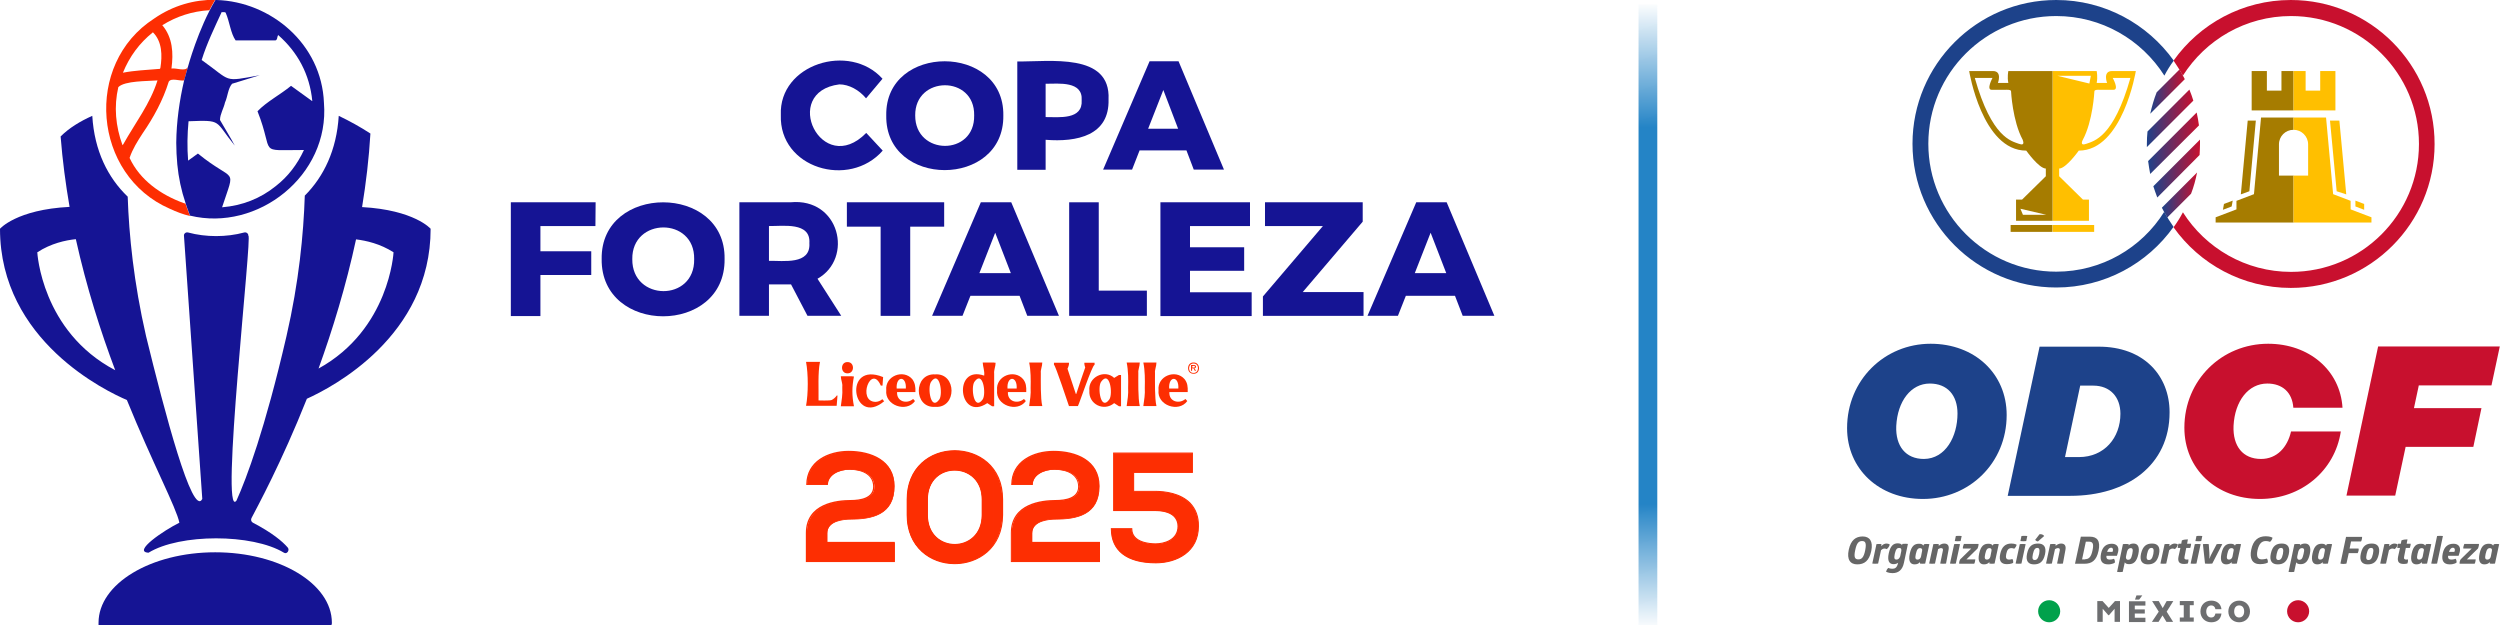 <?xml version="1.0" encoding="utf-8"?>
<!-- Generator: Adobe Illustrator 25.2.0, SVG Export Plug-In . SVG Version: 6.00 Build 0)  -->
<svg version="1.1" id="Layer_1" xmlns="http://www.w3.org/2000/svg" xmlns:xlink="http://www.w3.org/1999/xlink" x="0px" y="0px"
	 viewBox="0 0 1200 300" style="enable-background:new 0 0 1200 300;" xml:space="preserve">
<style type="text/css">
	.st0{fill:none;}
	.st1{fill:#151494;}
	.st2{fill:#FD2E02;}
	.st3{fill:#1D428A;}
	.st4{fill:#C8102E;}
	.st5{fill:#A67C00;}
	.st6{fill:#FFBF00;}
	.st7{fill:url(#SVGID_1_);}
	.st8{fill:url(#SVGID_2_);}
	.st9{fill:url(#SVGID_3_);}
	.st10{fill:url(#SVGID_4_);}
	.st11{fill:url(#SVGID_5_);}
	.st12{fill:#666666;}
	.st13{fill:#6D6E70;}
	.st14{fill:#00A14B;}
	.st15{fill:url(#SVGID_6_);}
	.st16{fill:url(#SVGID_7_);}
	.st17{fill:url(#SVGID_8_);}
	.st18{fill:url(#SVGID_9_);}
	.st19{fill:url(#SVGID_10_);}
	.st20{fill:url(#SVGID_11_);}
	.st21{fill:url(#SVGID_12_);}
	.st22{fill:url(#SVGID_13_);}
	.st23{fill:url(#SVGID_14_);}
	.st24{fill:url(#SVGID_15_);}
	.st25{fill:url(#SVGID_16_);}
	.st26{fill:url(#SVGID_17_);}
	.st27{fill:url(#SVGID_18_);}
	.st28{fill:url(#SVGID_19_);}
	.st29{fill:url(#SVGID_20_);}
	.st30{fill:url(#SVGID_21_);}
	.st31{fill:url(#SVGID_22_);}
	.st32{fill:url(#SVGID_23_);}
	.st33{fill:url(#SVGID_24_);}
	.st34{fill:url(#SVGID_25_);}
	.st35{fill:url(#SVGID_26_);}
	.st36{fill:url(#SVGID_27_);}
	.st37{fill:url(#SVGID_28_);}
	.st38{fill:url(#SVGID_29_);}
	.st39{fill:url(#SVGID_30_);}
	.st40{fill:url(#SVGID_31_);}
	.st41{fill:url(#SVGID_32_);}
	.st42{fill:url(#SVGID_33_);}
	.st43{fill:url(#SVGID_34_);}
	.st44{fill:url(#SVGID_35_);}
	.st45{clip-path:url(#SVGID_37_);}
	.st46{fill:url(#SVGID_38_);}
	.st47{clip-path:url(#SVGID_40_);}
	.st48{fill:url(#SVGID_41_);}
	.st49{clip-path:url(#SVGID_43_);}
	.st50{fill:url(#SVGID_44_);}
	.st51{clip-path:url(#SVGID_46_);}
	.st52{fill:url(#SVGID_47_);}
	.st53{fill:url(#SVGID_48_);}
	.st54{fill:url(#SVGID_49_);}
	.st55{fill:url(#SVGID_50_);}
	.st56{fill:url(#SVGID_51_);}
</style>
<pattern  x="-360" y="-390" width="96" height="96" patternUnits="userSpaceOnUse" id="New_Pattern_Swatch_1" viewBox="0 -96 96 96" style="overflow:visible;">
	<g>
		<rect y="-96" class="st0" width="96" height="96"/>
		<rect y="-96" class="st1" width="96" height="96"/>
	</g>
</pattern>
<pattern  x="-360" y="-390" width="96" height="96" patternUnits="userSpaceOnUse" id="New_Pattern_Swatch_5" viewBox="0 -96 96 96" style="overflow:visible;">
	<g>
		<rect y="-96" class="st0" width="96" height="96"/>
		<rect y="-96" class="st2" width="96" height="96"/>
	</g>
</pattern>
<g>
	<g>
		<g>
			<g>
				<g>
					<g>
						<path class="st3" d="M886.6,205.5c0-23.1,18-40.5,40.1-40.5c21.2,0,36.5,14.4,36.5,34.2c0,23.1-18,40.3-40.2,40.3
							C901.9,239.5,886.6,225.1,886.6,205.5z M939.6,198.5c0-8.8-4.9-14.4-13.3-14.4c-9,0-15.5,8.4-16.1,20.4
							c-0.4,9.6,4.5,15.8,13.3,15.8C933.9,220.2,939.6,209.5,939.6,198.5z"/>
					</g>
				</g>
				<g>
					<g>
						<path class="st3" d="M979,166.4h28.2c21.9-0.1,34.2,14,34.2,31.5c0,25.5-20.5,40.1-47.6,40.1h-30.1L979,166.4z M997.9,219.4
							c12.1,0,19.9-9.2,19.9-20.8c0-8.1-5-13.5-13-13.5h-6.3l-7.3,34.3H997.9z"/>
					</g>
				</g>
				<g>
					<g>
						<path class="st4" d="M1048.5,205.3c0-22.9,18-40.3,40.2-40.3c19.6,0,34.6,12.7,35.7,30.7h-23.6c-0.5-7.3-5.2-11.6-12.5-11.6
							c-9.1,0-15.6,8.4-16.2,20.3c-0.4,9.8,4.5,15.9,13.2,15.9c7.7,0,12.7-5.7,14.4-13.2h23.9c-2.9,19-19.1,32.4-38.8,32.4
							C1063.8,239.5,1048.5,225.1,1048.5,205.3z"/>
					</g>
				</g>
				<g>
					<g>
						<path class="st4" d="M1161,185.1l-2.3,10.8h32.4l-3.9,18.6h-32.5l-5,23.4h-23.4l15.2-71.6h58.4l-4,18.7H1161z"/>
					</g>
				</g>
			</g>
		</g>
		<g>
			<g>
				<g>
					<g>
						<polygon class="st5" points="1071.7,96.3 1067.5,97.9 1067,100.7 1071.2,99.1 						"/>
						<polygon class="st5" points="1082.8,57.9 1078.9,57.9 1075.6,93.3 1079.7,91.8 						"/>
						<polygon class="st5" points="1100.9,34.1 1095.1,34.1 1095.1,43.5 1088.1,43.5 1088.1,34.1 1080.8,34.1 1080.8,53 1100.9,53 
													"/>
						<path class="st5" d="M1100.9,62.3v-5.9h-15.6l-3.4,36.8l-8.4,3.2v4.1l-10,3.8v2.5h37.4V84.3h-7v-15
							C1093.9,65.4,1097,62.3,1100.9,62.3z"/>
					</g>
				</g>
				<g>
					<g>
						<polygon class="st6" points="1130.6,96.3 1134.8,97.9 1134.8,100.7 1130.6,99.1 						"/>
						<polygon class="st6" points="1118.4,57.9 1122.9,57.9 1126.2,93.3 1121.6,91.8 						"/>
						<polygon class="st6" points="1100.9,34.1 1106.7,34.1 1106.7,43.5 1113.7,43.5 1113.7,34.1 1121,34.1 1121,53 1100.9,53 
													"/>
						<path class="st6" d="M1100.9,62.3v-5.9h15.6l3.4,36.8l8.4,3.2v4.1l10,3.8v2.5h-37.4V84.3h7v-15
							C1107.9,65.4,1104.7,62.3,1100.9,62.3z"/>
					</g>
				</g>
			</g>
			<path class="st3" d="M987,130.4c-33.8,0-61.4-27.5-61.4-61.4S953.2,7.7,987,7.7c21.8,0,41,11.4,51.9,28.6
				c1.3-2.5,2.8-4.9,4.5-7.2C1030.8,11.5,1010.2,0,987,0c-38.1,0-69,31-69,69c0,38.1,31,69,69,69c23.2,0,43.8-11.5,56.3-29.1
				c-1.6-2.3-3.1-4.7-4.5-7.2C1028,119,1008.8,130.4,987,130.4z"/>
			<path class="st4" d="M1099.6,0c-23.2,0-43.8,11.5-56.3,29.1c1.6,2.3,3.1,4.7,4.5,7.2c10.9-17.2,30.1-28.6,51.9-28.6
				c33.8,0,61.4,27.5,61.4,61.4s-27.5,61.4-61.4,61.4c-21.8,0-41-11.4-51.9-28.6c-1.3,2.5-2.8,4.9-4.5,7.2
				c12.5,17.6,33.1,29.1,56.3,29.1c38.1,0,69-31,69-69C1168.7,31,1137.7,0,1099.6,0z"/>
			<g>
				<linearGradient id="SVGID_1_" gradientUnits="userSpaceOnUse" x1="1032.1" y1="43.986" x2="1048.662" y2="43.986">
					<stop  offset="0" style="stop-color:#1D428A"/>
					<stop  offset="1" style="stop-color:#C8102E"/>
				</linearGradient>
				<path class="st7" d="M1048.7,38c-0.3-0.6-0.6-1.2-0.9-1.7c-0.5-1-1.1-2-1.7-2.9l-10.9,10.9c-1.3,3.3-2.3,6.8-3.1,10.3L1048.7,38
					z"/>
				<linearGradient id="SVGID_2_" gradientUnits="userSpaceOnUse" x1="1037.755" y1="93.579" x2="1054.645" y2="93.579">
					<stop  offset="0" style="stop-color:#1D428A"/>
					<stop  offset="1" style="stop-color:#C8102E"/>
				</linearGradient>
				<path class="st8" d="M1054.6,82.8l-16.9,16.9c0.4,0.7,0.7,1.4,1.1,2.1c0.5,0.9,1,1.7,1.5,2.6l11.4-11.4
					C1053,89.7,1053.9,86.3,1054.6,82.8z"/>
				<linearGradient id="SVGID_3_" gradientUnits="userSpaceOnUse" x1="1030.572" y1="56.808" x2="1052.851" y2="56.808">
					<stop  offset="0" style="stop-color:#1D428A"/>
					<stop  offset="1" style="stop-color:#C8102E"/>
				</linearGradient>
				<path class="st9" d="M1050.9,43l-20.1,20.1c-0.2,2-0.3,3.9-0.3,5.9c0,0.5,0,1,0,1.6l22.3-22.3
					C1052.3,46.5,1051.6,44.8,1050.9,43z"/>
				<linearGradient id="SVGID_4_" gradientUnits="userSpaceOnUse" x1="1031.076" y1="68.815" x2="1055.467" y2="68.815">
					<stop  offset="0" style="stop-color:#1D428A"/>
					<stop  offset="1" style="stop-color:#C8102E"/>
				</linearGradient>
				<path class="st10" d="M1055.5,60.2c-0.3-2.1-0.6-4.1-1.1-6.2l-23.3,23.3c0.3,2.1,0.6,4.2,1,6.2L1055.5,60.2z"/>
				<linearGradient id="SVGID_5_" gradientUnits="userSpaceOnUse" x1="1033.619" y1="80.811" x2="1056.029" y2="80.811">
					<stop  offset="0" style="stop-color:#1D428A"/>
					<stop  offset="1" style="stop-color:#C8102E"/>
				</linearGradient>
				<path class="st11" d="M1055.8,74.4c0.1-1.8,0.2-3.5,0.2-5.3c0-0.7,0-1.4,0-2.1l-22.4,22.4c0.6,1.8,1.2,3.6,1.9,5.4L1055.8,74.4z
					"/>
			</g>
			<g>
				<path class="st6" d="M997.8,72.3c21.1,0,27.4-38.2,27.4-38.2s-6.8,0-11.4,0c-4.6,0-2.4,5.7-2.4,5.7h-5c0.6-2.8,0-5.7,0-5.7
					h-21.2V106h17.5V95.8h-2.9l-11.4-11.2v-3.7C991.7,80.9,997.8,72.3,997.8,72.3z M1007.7,43.1h6.8c2.8,0-0.4-5.7-0.4-5.7h8.5
					c-8.1,28.7-17.6,30.3-21.1,31.6c-3.5,1.3-1.8-1.8-1.8-1.8c4.9-9,5.6-23.3,5.6-23.3C1005.2,42.9,1007.7,43.1,1007.7,43.1z
					 M1003.6,36.4l-0.7,3.7l-15.3-3.7H1003.6z"/>
				<path class="st5" d="M964,34.1c0,0-0.6,2.9,0,5.7h-5c0,0,2.2-5.7-2.4-5.7c-4.6,0-11.4,0-11.4,0s6.2,38.2,27.4,38.2
					c0,0,6.1,8.6,9.4,8.6v3.7l-11.4,11.2h-2.9V106h17.5V34.1H964z M969,69c-3.5-1.3-13-2.9-21.1-31.6h8.5c0,0-3.1,5.7-0.4,5.7h6.8
					c0,0,2.5-0.2,2.5,0.7c0,0,0.7,14.3,5.6,23.3C970.8,67.2,972.5,70.3,969,69z M971,103.1l-1.2-2.9l12.4,2.9H971z"/>
				<rect x="985.2" y="108" class="st6" width="20" height="3.3"/>
				<rect x="965.1" y="108" class="st5" width="20" height="3.3"/>
			</g>
		</g>
		<g>
			<path class="st12" d="M894.1,257.5c3.3,0,5.1,2.3,4.1,7c-1,4.7-3.3,6.4-6.7,6.4c-3.4,0-5.1-2.3-4.1-7
				C888.4,259.2,890.8,257.5,894.1,257.5z M893.8,259.7c-1.5,0-2.6,0.8-3.3,4.4c-0.8,3.6,0,4.4,1.5,4.4c1.5,0,2.6-0.8,3.3-4.4
				C896,260.5,895.3,259.7,893.8,259.7z"/>
			<path class="st12" d="M905.5,260.9c0.5,0,1.1,0.1,1.6,0.5c-0.3,0.9-0.7,1.6-1.5,2.2c-0.2-0.2-0.8-0.3-1.1-0.3
				c-0.5,0-1.1,0.3-1.6,0.8l-1.4,6.4c0,0-0.6,0.1-1.4,0.1c-0.9,0-1.4-0.1-1.4-0.1l2-9.3c0,0,0.5-0.1,1.4-0.1c0.9,0,1,0.1,1,0.1
				l-0.1,1C903.8,261.2,904.8,260.9,905.5,260.9z"/>
			<path class="st12" d="M911.4,269.9c-0.7,0.6-1.5,0.9-2.5,0.9c-2,0-3.1-1.5-2.3-5.2c0.8-3.7,2.3-4.8,4.3-4.8
				c1.1,0,1.8,0.3,2.1,0.9l0.1-0.6c0,0,0.6-0.1,1.4-0.1c0.9,0,1.3,0.1,1.3,0.1l-1.9,9c-0.7,3.5-2.7,5-5.5,5c-2,0-3.1-0.7-3.1-0.7
				c0.2-0.7,0.5-1.3,1.1-1.8c0,0,0.8,0.4,1.9,0.4c1.2,0,2.3-0.4,2.8-2.9L911.4,269.9z M910.4,268.6c0.8,0,1.4-0.7,1.7-1.6l0.5-2.4
				c0.2-1-0.1-1.6-1-1.6c-0.9,0-1.6,0.5-2.1,2.8C909,268.2,909.4,268.6,910.4,268.6z"/>
			<path class="st12" d="M924.8,261.1c0.9,0,1.3,0.1,1.3,0.1l-2,9.3c0,0-0.5,0.1-1.3,0.1c-0.8,0-1.2-0.1-1.2-0.1l0-0.7
				c-0.6,0.7-1.4,1.1-2.6,1.1c-2,0-3.1-1.5-2.3-5.2c0.8-3.7,2.3-4.7,4.4-4.7c1,0,1.7,0.2,2.1,0.9l0.3-0.6
				C923.6,261.2,923.9,261.1,924.8,261.1z M921.7,263.1c-1,0-1.6,0.5-2.1,2.8c-0.5,2.2-0.1,2.7,0.9,2.7c0.8,0,1.4-0.6,1.6-1.5
				l0.5-2.6C922.8,263.7,922.5,263.1,921.7,263.1z"/>
			<path class="st12" d="M934.1,270.5c0,0-0.5,0.1-1.4,0.1c-0.9,0-1.4-0.1-1.4-0.1l1.3-6.3c0.1-0.7-0.1-1.1-0.9-1.1
				c-0.5,0-0.9,0.2-1.4,0.5l-1.5,6.9c0,0-0.5,0.1-1.4,0.1c-0.9,0-1.4-0.1-1.4-0.1l2-9.3c0,0,0.5-0.1,1.4-0.1c0.9,0,1.2,0.1,1.2,0.1
				v0.8c0.8-0.7,1.7-1.1,2.6-1.1c1.8,0,2.5,1.1,2.1,3.1L934.1,270.5z"/>
			<path class="st12" d="M938.8,270.5c0,0-0.5,0.1-1.4,0.1c-0.9,0-1.4-0.1-1.4-0.1l2-9.3c0,0,0.5-0.1,1.4-0.1c0.9,0,1.4,0.1,1.4,0.1
				L938.8,270.5z M941.1,259.7c0,0-0.5,0.1-1.4,0.1c-0.9,0-1.4-0.1-1.4-0.1l0.5-2.4c0,0,0.5-0.1,1.4-0.1c0.9,0,1.4,0.1,1.4,0.1
				L941.1,259.7z"/>
			<path class="st12" d="M948.1,268.4c0,0,0.1,0.4-0.1,1.1c-0.1,0.7-0.4,1.1-0.4,1.1h-7.2c0-0.4,0-0.8,0.1-1.1
				c0.1-0.4,0.2-0.7,0.4-1l5.3-5.2h-4c0,0-0.1-0.5,0.1-1.1c0.1-0.6,0.4-1.1,0.4-1.1h7c0,0.3,0,0.6-0.1,1c-0.1,0.4-0.2,0.8-0.4,1.2
				l-5.3,5.2H948.1z"/>
			<path class="st12" d="M958.1,261.1c0.9,0,1.3,0.1,1.3,0.1l-2,9.3c0,0-0.5,0.1-1.3,0.1c-0.8,0-1.2-0.1-1.2-0.1l0-0.7
				c-0.6,0.7-1.4,1.1-2.6,1.1c-2,0-3.1-1.5-2.3-5.2c0.8-3.7,2.3-4.7,4.4-4.7c1,0,1.7,0.2,2.1,0.9l0.3-0.6
				C956.9,261.2,957.3,261.1,958.1,261.1z M955,263.1c-1,0-1.6,0.5-2.1,2.8c-0.5,2.2-0.1,2.7,0.9,2.7c0.8,0,1.4-0.6,1.6-1.5l0.5-2.6
				C956.1,263.7,955.8,263.1,955,263.1z"/>
			<path class="st12" d="M963,265.9c-0.4,1.9,0,2.7,1.4,2.7c0.9,0,1.5-0.3,1.5-0.3c0.4,0.4,0.5,1.2,0.4,1.9c0,0-1,0.6-3,0.6
				c-2.8,0-3.9-1.6-3.2-4.9c0.7-3.3,2.4-5,5.3-5c1.9,0,2.6,0.6,2.6,0.6c-0.2,0.7-0.6,1.4-1.2,1.9c0,0-0.5-0.3-1.3-0.3
				C964.1,263.1,963.4,263.9,963,265.9z"/>
			<path class="st12" d="M970.3,270.5c0,0-0.5,0.1-1.4,0.1c-0.9,0-1.4-0.1-1.4-0.1l2-9.3c0,0,0.5-0.1,1.4-0.1c0.9,0,1.4,0.1,1.4,0.1
				L970.3,270.5z M972.6,259.7c0,0-0.5,0.1-1.4,0.1c-0.9,0-1.4-0.1-1.4-0.1l0.5-2.4c0,0,0.5-0.1,1.4-0.1c0.9,0,1.4,0.1,1.4,0.1
				L972.6,259.7z"/>
			<path class="st12" d="M978.3,260.9c2.7,0,4.1,1.6,3.3,5.2c-0.8,3.6-2.6,4.8-5.3,4.8c-2.7,0-4.1-1.6-3.3-5.2
				C973.8,262,975.6,260.9,978.3,260.9z M977.9,263c-0.9,0-1.6,0.6-2.1,2.9c-0.5,2.3-0.1,2.9,0.9,2.9c0.9,0,1.6-0.6,2.1-2.9
				C979.2,263.6,978.8,263,977.9,263z M979,256.4c0.9-0.1,1.9,0.3,2.2,0.9l-3,2.6c-0.6-0.1-1.1-0.4-1.3-0.8L979,256.4z"/>
			<path class="st12" d="M990.2,270.5c0,0-0.5,0.1-1.4,0.1c-0.9,0-1.4-0.1-1.4-0.1l1.3-6.3c0.1-0.7-0.1-1.1-0.9-1.1
				c-0.5,0-0.9,0.2-1.4,0.5l-1.5,6.9c0,0-0.5,0.1-1.4,0.1c-0.9,0-1.4-0.1-1.4-0.1l2-9.3c0,0,0.5-0.1,1.4-0.1c0.9,0,1.2,0.1,1.2,0.1
				v0.8c0.8-0.7,1.7-1.1,2.6-1.1c1.8,0,2.5,1.1,2.1,3.1L990.2,270.5z"/>
			<path class="st12" d="M1003.2,257.6c3.5,0,5.1,2.1,4.1,6.8c-1,4.7-3.3,6.2-6.8,6.2H996l2.8-13H1003.2z M1000.9,268.4
				c1.6,0,2.8-0.8,3.5-4.2c0.8-3.5-0.1-4.2-1.7-4.2h-1.5l-1.8,8.5H1000.9z"/>
			<path class="st12" d="M1011.1,266.7c-0.2,1.5,0.5,1.9,1.6,1.9c1.1,0,2-0.4,2-0.4c0.3,0.4,0.6,1.2,0.4,1.9c0,0-1.1,0.8-3.2,0.8
				c-3,0-4.1-1.8-3.4-5.2c0.7-3.4,2.6-4.7,5.2-4.7c2.1,0,3.6,1.3,3,3.9c-0.3,1.2-0.6,1.9-0.6,1.9H1011.1z M1013.3,262.9
				c-0.7,0-1.4,0.5-1.9,2h2.6c0.1-0.2,0.1-0.4,0.2-0.6C1014.3,263.6,1014.2,262.9,1013.3,262.9z"/>
			<path class="st12" d="M1024.1,260.9c1.9,0,3.1,1.4,2.3,5.1c-0.8,3.7-2.4,4.8-4.4,4.8c-1.1,0-1.8-0.3-2.1-0.9l-1,4.6
				c0,0-0.6,0.1-1.4,0.1s-1.3-0.1-1.3-0.1l2.8-13.3c0,0,0.5-0.1,1.4-0.1c0.9,0,1.4,0.1,1.4,0.1l-0.1,0.6
				C1022.2,261.2,1023.1,260.9,1024.1,260.9z M1022.7,263.1c-0.8,0-1.4,0.6-1.7,1.6l-0.5,2.3c-0.2,0.9,0.1,1.7,1,1.7
				c0.9,0,1.5-0.4,2-2.8C1024,263.6,1023.6,263.1,1022.7,263.1z"/>
			<path class="st12" d="M1033,260.9c2.7,0,4.1,1.6,3.3,5.2c-0.8,3.6-2.6,4.8-5.3,4.8c-2.7,0-4.1-1.6-3.3-5.2
				C1028.6,262,1030.4,260.9,1033,260.9z M1032.7,263c-0.9,0-1.6,0.6-2.1,2.9c-0.5,2.3-0.1,2.9,0.9,2.9c0.9,0,1.6-0.6,2.1-2.9
				C1034,263.6,1033.6,263,1032.7,263z"/>
			<path class="st12" d="M1043.8,260.9c0.5,0,1.1,0.1,1.6,0.5c-0.3,0.9-0.7,1.6-1.5,2.2c-0.2-0.2-0.8-0.3-1.1-0.3
				c-0.5,0-1.1,0.3-1.6,0.8l-1.4,6.4c0,0-0.6,0.1-1.4,0.1c-0.9,0-1.4-0.1-1.4-0.1l2-9.3c0,0,0.5-0.1,1.4-0.1c0.9,0,1,0.1,1,0.1
				l-0.1,1C1042.2,261.2,1043.2,260.9,1043.8,260.9z"/>
			<path class="st12" d="M1048.6,267.1c-0.3,1.2,0.2,1.5,1.1,1.5c0.4,0,0.7-0.1,0.7-0.1s0.1,0.4,0,1.1c-0.1,0.6-0.3,0.9-0.3,0.9
				c-0.6,0.1-1.1,0.2-1.7,0.2c-2.4,0-3.2-1.1-2.7-3.6l0.9-4.1h-1.3c0,0,0-0.4,0.1-1c0.1-0.7,0.3-1,0.3-1h1.3l0.3-1.6
				c0.8-0.4,1.9-0.5,2.9-0.5l-0.4,2.1h1.9c0,0,0.1,0.4-0.1,1c-0.1,0.6-0.3,1-0.3,1h-1.9L1048.6,267.1z"/>
			<path class="st12" d="M1054.3,270.5c0,0-0.5,0.1-1.4,0.1c-0.9,0-1.4-0.1-1.4-0.1l2-9.3c0,0,0.5-0.1,1.4-0.1
				c0.9,0,1.4,0.1,1.4,0.1L1054.3,270.5z M1056.6,259.7c0,0-0.5,0.1-1.4,0.1c-0.9,0-1.4-0.1-1.4-0.1l0.5-2.4c0,0,0.5-0.1,1.4-0.1
				c0.9,0,1.4,0.1,1.4,0.1L1056.6,259.7z"/>
			<path class="st12" d="M1060.5,265.4c0.1,1.4,0,2.7,0,2.7h0.1c0,0,0.4-1.3,1.2-2.7l2.2-4.2c0,0,0.6-0.1,1.4-0.1
				c0.8,0,1.3,0.1,1.3,0.1l-4.8,9.3c0,0-0.7,0.1-1.8,0.1c-1.1,0-1.7-0.1-1.7-0.1l-1-9.3c0,0,0.6-0.1,1.5-0.1c0.9,0,1.3,0.1,1.3,0.1
				L1060.5,265.4z"/>
			<path class="st12" d="M1074.4,261.1c0.9,0,1.3,0.1,1.3,0.1l-2,9.3c0,0-0.5,0.1-1.3,0.1c-0.8,0-1.2-0.1-1.2-0.1l0-0.7
				c-0.6,0.7-1.4,1.1-2.6,1.1c-2,0-3.1-1.5-2.3-5.2c0.8-3.7,2.3-4.7,4.4-4.7c1,0,1.7,0.2,2.1,0.9l0.3-0.6
				C1073.2,261.2,1073.5,261.1,1074.4,261.1z M1071.2,263.1c-1,0-1.6,0.5-2.1,2.8c-0.5,2.2-0.1,2.7,0.9,2.7c0.8,0,1.4-0.6,1.6-1.5
				l0.5-2.6C1072.4,263.7,1072,263.1,1071.2,263.1z"/>
			<path class="st12" d="M1087.6,257.4c2.2,0,3.2,0.7,3.2,0.7c-0.1,0.8-0.6,1.5-1.2,2c0,0-0.9-0.4-2-0.4c-1.8,0-3.2,1-4,4.4
				c-0.7,3.4,0.3,4.4,2.1,4.4c1.2,0,2.4-0.4,2.4-0.4c0.4,0.5,0.6,1.3,0.4,2c0,0-1.4,0.7-3.7,0.7c-3.7,0-5.1-2.7-4.2-7
				C1081.5,259.4,1083.9,257.4,1087.6,257.4z"/>
			<path class="st12" d="M1095.3,260.9c2.7,0,4.1,1.6,3.3,5.2c-0.8,3.6-2.6,4.8-5.3,4.8s-4.1-1.6-3.3-5.2
				C1090.8,262,1092.6,260.9,1095.3,260.9z M1094.9,263c-0.9,0-1.6,0.6-2.1,2.9c-0.5,2.3-0.1,2.9,0.9,2.9c0.9,0,1.6-0.6,2.1-2.9
				C1096.2,263.6,1095.8,263,1094.9,263z"/>
			<path class="st12" d="M1106.4,260.9c1.9,0,3.1,1.4,2.3,5.1c-0.8,3.7-2.4,4.8-4.4,4.8c-1.1,0-1.8-0.3-2.1-0.9l-1,4.6
				c0,0-0.6,0.1-1.4,0.1c-0.9,0-1.3-0.1-1.3-0.1l2.8-13.3c0,0,0.5-0.1,1.4-0.1s1.4,0.1,1.4,0.1l-0.1,0.6
				C1104.5,261.2,1105.3,260.9,1106.4,260.9z M1104.9,263.1c-0.8,0-1.4,0.6-1.7,1.6l-0.5,2.3c-0.2,0.9,0.1,1.7,1,1.7
				c0.9,0,1.5-0.4,2-2.8C1106.3,263.6,1105.9,263.1,1104.9,263.1z"/>
			<path class="st12" d="M1118.1,261.1c0.9,0,1.3,0.1,1.3,0.1l-2,9.3c0,0-0.5,0.1-1.3,0.1c-0.8,0-1.2-0.1-1.2-0.1l0-0.7
				c-0.6,0.7-1.4,1.1-2.6,1.1c-2,0-3.1-1.5-2.3-5.2c0.8-3.7,2.3-4.7,4.4-4.7c1,0,1.7,0.2,2.1,0.9l0.3-0.6
				C1116.9,261.2,1117.2,261.1,1118.1,261.1z M1115,263.1c-1,0-1.6,0.5-2.1,2.8c-0.5,2.2-0.1,2.7,0.9,2.7c0.8,0,1.4-0.6,1.6-1.5
				l0.5-2.6C1116.1,263.7,1115.8,263.1,1115,263.1z"/>
			<path class="st12" d="M1126.3,270.5c0,0-0.6,0.2-1.5,0.2c-0.9,0-1.4-0.2-1.4-0.2l2.7-12.8h7.7c0,0.3,0,0.7-0.1,1.1
				c-0.1,0.4-0.2,0.8-0.4,1.1h-4.8l-0.7,3.4h4.3c0.1,0.3,0.1,0.6,0,1.1c-0.1,0.5-0.3,0.8-0.4,1.1h-4.3L1126.3,270.5z"/>
			<path class="st12" d="M1138.5,260.9c2.7,0,4.1,1.6,3.3,5.2c-0.8,3.6-2.6,4.8-5.3,4.8c-2.7,0-4.1-1.6-3.3-5.2
				C1134,262,1135.8,260.9,1138.5,260.9z M1138.1,263c-0.9,0-1.6,0.6-2.1,2.9c-0.5,2.3-0.1,2.9,0.9,2.9c0.9,0,1.6-0.6,2.1-2.9
				C1139.5,263.6,1139.1,263,1138.1,263z"/>
			<path class="st12" d="M1149.3,260.9c0.5,0,1.1,0.1,1.6,0.5c-0.3,0.9-0.7,1.6-1.5,2.2c-0.2-0.2-0.8-0.3-1.1-0.3
				c-0.5,0-1.1,0.3-1.6,0.8l-1.4,6.4c0,0-0.6,0.1-1.4,0.1c-0.9,0-1.4-0.1-1.4-0.1l2-9.3c0,0,0.5-0.1,1.4-0.1c0.9,0,1,0.1,1,0.1
				l-0.1,1C1147.7,261.2,1148.6,260.9,1149.3,260.9z"/>
			<path class="st12" d="M1154,267.1c-0.3,1.2,0.2,1.5,1.1,1.5c0.4,0,0.7-0.1,0.7-0.1s0.1,0.4,0,1.1c-0.1,0.6-0.3,0.9-0.3,0.9
				c-0.6,0.1-1.1,0.2-1.7,0.2c-2.4,0-3.2-1.1-2.7-3.6l0.9-4.1h-1.3c0,0,0-0.4,0.1-1c0.1-0.7,0.3-1,0.3-1h1.3l0.3-1.6
				c0.8-0.4,1.9-0.5,2.9-0.5l-0.4,2.1h1.9c0,0,0.1,0.4-0.1,1c-0.1,0.6-0.3,1-0.3,1h-1.9L1154,267.1z"/>
			<path class="st12" d="M1165.7,261.1c0.9,0,1.3,0.1,1.3,0.1l-2,9.3c0,0-0.5,0.1-1.3,0.1c-0.8,0-1.2-0.1-1.2-0.1l0-0.7
				c-0.6,0.7-1.4,1.1-2.6,1.1c-2,0-3.1-1.5-2.3-5.2c0.8-3.7,2.3-4.7,4.4-4.7c1,0,1.7,0.2,2.1,0.9l0.3-0.6
				C1164.4,261.2,1164.8,261.1,1165.7,261.1z M1162.5,263.1c-1,0-1.6,0.5-2.1,2.8c-0.5,2.2-0.1,2.7,0.9,2.7c0.8,0,1.4-0.6,1.6-1.5
				l0.5-2.6C1163.7,263.7,1163.3,263.1,1162.5,263.1z"/>
			<path class="st12" d="M1169.8,270.5c0,0-0.5,0.1-1.4,0.1c-0.9,0-1.4-0.1-1.4-0.1l2.8-13.2c0,0,0.5-0.1,1.4-0.1
				c0.9,0,1.4,0.1,1.4,0.1L1169.8,270.5z"/>
			<path class="st12" d="M1175.1,266.7c-0.2,1.5,0.5,1.9,1.6,1.9c1.1,0,2-0.4,2-0.4c0.3,0.4,0.6,1.2,0.4,1.9c0,0-1.1,0.8-3.2,0.8
				c-3,0-4.1-1.8-3.4-5.2c0.7-3.4,2.6-4.7,5.2-4.7c2.1,0,3.6,1.3,3,3.9c-0.3,1.2-0.6,1.9-0.6,1.9H1175.1z M1177.4,262.9
				c-0.7,0-1.4,0.5-1.9,2h2.6c0.1-0.2,0.1-0.4,0.2-0.6C1178.4,263.6,1178.2,262.9,1177.4,262.9z"/>
			<path class="st12" d="M1188.3,268.4c0,0,0.1,0.4-0.1,1.1c-0.1,0.7-0.4,1.1-0.4,1.1h-7.2c0-0.4,0-0.8,0.1-1.1
				c0.1-0.4,0.2-0.7,0.4-1l5.3-5.2h-4c0,0-0.1-0.5,0.1-1.1c0.1-0.6,0.4-1.1,0.4-1.1h7c0,0.3,0,0.6-0.1,1c-0.1,0.4-0.2,0.8-0.4,1.2
				l-5.3,5.2H1188.3z"/>
			<path class="st12" d="M1198.3,261.1c0.9,0,1.3,0.1,1.3,0.1l-2,9.3c0,0-0.5,0.1-1.3,0.1c-0.8,0-1.2-0.1-1.2-0.1l0-0.7
				c-0.6,0.7-1.4,1.1-2.6,1.1c-2,0-3.1-1.5-2.3-5.2c0.8-3.7,2.3-4.7,4.4-4.7c1,0,1.7,0.2,2.1,0.9l0.3-0.6
				C1197.1,261.2,1197.5,261.1,1198.3,261.1z M1195.2,263.1c-1,0-1.6,0.5-2.1,2.8c-0.5,2.2-0.1,2.7,0.9,2.7c0.8,0,1.4-0.6,1.6-1.5
				l0.5-2.6C1196.3,263.7,1196,263.1,1195.2,263.1z"/>
		</g>
		<g>
			<g>
				<path class="st13" d="M1017.6,288.5v10h-2.6v-6.3l-2.7,3.1h-0.3l-2.7-3.1v6.3h-2.6v-10h2.5l3,3.3l3-3.3H1017.6z"/>
				<path class="st13" d="M1024.7,290.6v1.9h4.8v2h-4.8v2h5.1v2.1h-7.9v-10h7.9v2.1H1024.7z M1025.5,285.8h2.8l-1.5,2h-2
					L1025.5,285.8z"/>
				<path class="st13" d="M1043.1,298.5h-3.2l-1.9-3.1l-1.9,3.1h-3.2l3.3-4.9l-3.2-5.1h3.2l1.9,3.4l1.9-3.4h3.2l-3.2,5.1
					L1043.1,298.5z"/>
				<path class="st13" d="M1051.1,290.5v5.9h1.9v2h-6.7v-2h1.9v-5.9h-1.9v-2h6.7v2H1051.1z"/>
				<path class="st13" d="M1061.4,298.7c-3,0-5.2-2.2-5.2-5.2c0-3,2.1-5.2,5.2-5.2c2.7,0,4.6,1.5,4.9,4.1h-2.9c-0.2-1.2-1-1.8-2-1.8
					c-1.4,0-2.4,1.2-2.4,2.9c0,1.7,0.9,2.9,2.4,2.9c1.1,0,1.8-0.7,2-1.9h2.9C1066,297.2,1064.2,298.7,1061.4,298.7z"/>
				<path class="st13" d="M1080,293.5c0,3-2.2,5.2-5.2,5.2s-5.2-2.2-5.2-5.2c0-3,2.2-5.2,5.2-5.2S1080,290.5,1080,293.5z
					 M1072.4,293.5c0,1.7,0.9,2.9,2.4,2.9s2.4-1.2,2.4-2.9c0-1.8-0.9-2.9-2.4-2.9S1072.4,291.7,1072.4,293.5z"/>
			</g>
			<circle class="st14" cx="983.6" cy="293.4" r="5.3"/>
			<circle class="st4" cx="1103.1" cy="293.4" r="5.3"/>
		</g>
	</g>
	<linearGradient id="SVGID_6_" gradientUnits="userSpaceOnUse" x1="790.082" y1="1.04" x2="791.956" y2="302.047">
		<stop  offset="0" style="stop-color:#2484C6;stop-opacity:0"/>
		<stop  offset="0.2" style="stop-color:#2484C6"/>
		<stop  offset="0.8" style="stop-color:#2484C6"/>
		<stop  offset="1" style="stop-color:#2484C6;stop-opacity:0"/>
	</linearGradient>
	<rect x="786.5" y="2" class="st15" width="9" height="298.7"/>
</g>
<g>
	<g>
		<g>
			<g>
				<g>
					<pattern  id="SVGID_7_" xlink:href="#New_Pattern_Swatch_5" patternTransform="matrix(1.028 0 0 1.028 192.538 -17.785)">
					</pattern>
					<path class="st16" d="M572.9,174c-3.5-0.1-3.5,5.5,0,5.4C576.4,179.6,576.4,173.9,572.9,174 M572.9,179c-2.9,0.1-2.8-4.6,0-4.5
						C575.8,174.4,575.7,179.1,572.9,179"/>
					<pattern  id="SVGID_8_" xlink:href="#New_Pattern_Swatch_5" patternTransform="matrix(1.028 0 0 1.028 192.538 -17.785)">
					</pattern>
					<path class="st17" d="M574.1,176c0-1.1-1.6-0.7-2.4-0.8v2.8h0.5v-1.2h0.7l0.6,1.2h0.6l-0.8-1.3
						C573.9,176.7,574.1,176.4,574.1,176 M572.3,176.4v-0.7C574.1,175.4,574.1,176.7,572.3,176.4z"/>
					<pattern  id="SVGID_9_" xlink:href="#New_Pattern_Swatch_5" patternTransform="matrix(1.028 0 0 1.028 192.538 -17.785)">
					</pattern>
					<path class="st18" d="M491.1,182c-4.3-5-13.2-1.5-12.5,5.3c-0.8,7.3,9.7,10.9,13.8,5.2l-0.9-1c-3,2.6-8,1.3-7.7-3.3h8.8
						C492.7,185.6,492.5,183.8,491.1,182 M483.6,186.5c-0.4-6.2,4.8-6.2,4.4,0H483.6z"/>
					<pattern  id="SVGID_10_" xlink:href="#New_Pattern_Swatch_5" patternTransform="matrix(1.028 0 0 1.028 192.538 -17.785)">
					</pattern>
					<path class="st19" d="M448.9,179.7c-10.5-0.6-10.5,16.3,0,15.6C459.4,196,459.3,179,448.9,179.7 M450.9,191.7
						c-4.2,5.9-5.8-5.7-4-8.4C451,177.4,452.7,189,450.9,191.7"/>
					
						<pattern  id="SVGID_11_" xlink:href="#New_Pattern_Swatch_5" patternTransform="matrix(1.156 0 0 1.156 1178.125 1001.487)">
					</pattern>
					<path class="st20" d="M420.2,192.9c-8.9-0.2-2.1-18.5,2.6-7.8l0.8,0l0.3-4.1c-19.7-8-14.7,24.3,0.5,11.6l-0.9-1
						C422.7,192.4,421.3,192.9,420.2,192.9"/>
					
						<pattern  id="SVGID_12_" xlink:href="#New_Pattern_Swatch_5" patternTransform="matrix(1.156 0 0 1.156 1178.125 1001.487)">
					</pattern>
					<path class="st21" d="M399.2,192c-0.8,0.4-6.3,0.2-6.3,0.2c0.1-5.3-0.4-13.3,0.7-18.5c-1.5,0-5.2,0-6.7,0
						c1.1,5.8,1.1,15.3,0,21.1c3.5,0,11.2,0,14.7,0l0.4-4.9l-0.3-0.1C400.9,190.9,400,191.6,399.2,192"/>
					<pattern  id="SVGID_13_" xlink:href="#New_Pattern_Swatch_5" patternTransform="matrix(1.028 0 0 1.028 192.538 -17.785)">
					</pattern>
					<path class="st22" d="M437.9,182c-4.3-5-13.2-1.5-12.5,5.3c-0.8,7.3,9.7,10.9,13.8,5.2l-0.9-1c-3,2.6-8,1.3-7.7-3.3h8.8
						C439.5,185.6,439.2,183.8,437.9,182 M430.4,186.5c-0.4-6.2,4.8-6.2,4.4,0H430.4z"/>
					
						<pattern  id="SVGID_14_" xlink:href="#New_Pattern_Swatch_5" patternTransform="matrix(1.156 0 0 1.156 1178.125 1001.487)">
					</pattern>
					<path class="st23" d="M525.4,175.1v-1c-1.5,0-3.4,0-4.9,0c-0.1,0.6,0.2,1.8,0.4,2.3c-0.1,0.2-4.2,12.1-4.3,12.7h-0.2
						c-0.4-1.4-3.7-11-4-12.1c0.3-0.6,0.9-2.2,0.7-2.9c-2.2,0-5,0-7.2,0c0,0,0,1,0,1c0.6-0.1,6.9,19,7.2,19.8h4.3
						C518.1,193.7,524.2,175.3,525.4,175.1z"/>
					<pattern  id="SVGID_15_" xlink:href="#New_Pattern_Swatch_5" patternTransform="matrix(1.028 0 0 1.028 192.538 -17.785)">
					</pattern>
					<path class="st24" d="M534.8,181.4c-4.5-4.3-12.6-0.4-11.9,6.1l0,0c-0.5,6.5,6.9,10.2,11.9,6l2.3,1.5h1v-15h-1L534.8,181.4z
						 M532.5,191.7c-4.2,5.9-5.8-5.7-4-8.4C532.7,177.4,534.3,189,532.5,191.7"/>
					<pattern  id="SVGID_16_" xlink:href="#New_Pattern_Swatch_5" patternTransform="matrix(1.028 0 0 1.028 192.538 -17.785)">
					</pattern>
					<path class="st25" d="M568.6,182c-4.3-5-13.2-1.5-12.5,5.3c-0.8,7.3,9.7,10.9,13.8,5.2l-0.9-1c-3,2.6-8,1.3-7.7-3.3h8.8
						C570.2,185.6,570,183.8,568.6,182 M561.2,186.5c-0.4-6.2,4.8-6.2,4.4,0H561.2z"/>
					
						<pattern  id="SVGID_17_" xlink:href="#New_Pattern_Swatch_5" patternTransform="matrix(1.156 0 0 1.156 1178.125 1001.487)">
					</pattern>
					<path class="st26" d="M406.8,179.2c3.5,0.1,3.5-5.5,0-5.4C403.3,173.7,403.3,179.3,406.8,179.2"/>
					<pattern  id="SVGID_18_" xlink:href="#New_Pattern_Swatch_5" patternTransform="matrix(1.028 0 0 1.028 192.538 -17.785)">
					</pattern>
					<path class="st27" d="M477.3,174c-1.4,0-4.2,0-5.6,0c0.1,2.1,1,4.1,0.7,6.3l0,0c-15.2-5.3-12.3,22.5,1.5,13.2l2.3,1.5h1v-15.6
						l0,0c-0.2-1.8,0.7-3.5,0.7-5.3H477.3z M471.7,191.7c-4.2,5.9-5.8-5.7-4-8.4C471.8,177.4,473.5,189,471.7,191.7"/>
					
						<pattern  id="SVGID_19_" xlink:href="#New_Pattern_Swatch_5" patternTransform="matrix(1.156 0 0 1.156 1178.125 1001.487)">
					</pattern>
					<path class="st28" d="M546.4,174c-1.2,0-4.4,0-5.6,0c0.8,3.8,0.8,8.4,0.7,12.3h0c0.2,2.7-0.3,5.9-0.7,8.6c1.6,0,4.7,0,6.3,0
						c-0.9-3.6-0.7-12.2-0.7-15.9c-0.2-1.4,0.7-3.2,0.7-5H546.4z"/>
					
						<pattern  id="SVGID_20_" xlink:href="#New_Pattern_Swatch_5" patternTransform="matrix(1.156 0 0 1.156 1178.125 1001.487)">
					</pattern>
					<path class="st29" d="M499.6,174c-1.2,0-4.4,0-5.6,0c0.8,3.8,0.8,8.4,0.7,12.3h0c0.2,2.7-0.3,5.9-0.7,8.6c1.6,0,4.7,0,6.3,0
						c-0.9-3.6-0.7-12.2-0.7-15.9c-0.2-1.4,0.7-3.2,0.7-5H499.6z"/>
					
						<pattern  id="SVGID_21_" xlink:href="#New_Pattern_Swatch_5" patternTransform="matrix(1.156 0 0 1.156 1178.125 1001.487)">
					</pattern>
					<path class="st30" d="M409.2,180.6c-1.2,0-4.4,0-5.6,0c0,1.7,0.9,3.3,0.7,5v-3l0,3.8h0c0.2,2.7-0.3,5.9-0.7,8.6
						c1.6,0,4.7,0,6.3,0c-1-5-1-9.3,0-14.3H409.2z"/>
					
						<pattern  id="SVGID_22_" xlink:href="#New_Pattern_Swatch_5" patternTransform="matrix(1.156 0 0 1.156 1178.125 1001.487)">
					</pattern>
					<path class="st31" d="M554.4,174c-1.2,0-4.4,0-5.6,0c0.8,3.8,0.8,8.4,0.7,12.3h0c0.2,2.7-0.3,5.9-0.7,8.6c1.6,0,4.7,0,6.3,0
						c-0.9-3.6-0.7-12.2-0.7-15.9c-0.2-1.4,0.7-3.2,0.7-5H554.4z"/>
				</g>
			</g>
			<g>
				<pattern  id="SVGID_23_" xlink:href="#New_Pattern_Swatch_1" patternTransform="matrix(2.268 0 0 2.268 8510.584 7985.745)">
				</pattern>
				<path class="st32" d="M402.9,40.5c-28.5,3.6-8.5,45.1,12.9,23.3l7.9,8.5c-16.1,18.4-49.8,8.4-48.9-17.1c-1-24.4,33-35,48.8-17.4
					l-7.9,9.4C412.4,43.2,407.5,40.5,402.9,40.5z"/>
				<pattern  id="SVGID_24_" xlink:href="#New_Pattern_Swatch_1" patternTransform="matrix(2.268 0 0 2.268 8510.584 7985.745)">
				</pattern>
				<path class="st33" d="M481.6,55.4c0.5,35-56.8,35-56.2,0C424.8,20.7,482.1,20.8,481.6,55.4z M439.3,55.4
					c-0.1,19.4,28.7,19.6,28.3,0C468,36,439.1,36.2,439.3,55.4z"/>
				<pattern  id="SVGID_25_" xlink:href="#New_Pattern_Swatch_1" patternTransform="matrix(2.268 0 0 2.268 8510.584 7985.745)">
				</pattern>
				<path class="st34" d="M532.1,47.7c0.5,17.4-15.2,20.6-30.2,19.4v14.4h-13.6v-52C503.7,29.7,533.2,25.1,532.1,47.7z M519.2,48.1
					c0.6-9.3-10.9-7.9-17.3-7.9v16C508.4,56.2,519.8,57.6,519.2,48.1z"/>
				<pattern  id="SVGID_26_" xlink:href="#New_Pattern_Swatch_1" patternTransform="matrix(2.268 0 0 2.268 8510.584 7985.745)">
				</pattern>
				<path class="st35" d="M569.5,72.2H547l-3.6,9.2h-13.9l22.3-52h13.9l21.8,52h-14.5L569.5,72.2z M565.5,61.8l-7.1-18.6l-7.3,18.6
					H565.5z"/>
			</g>
			<g>
				
					<pattern  id="SVGID_27_" xlink:href="#New_Pattern_Swatch_1" patternTransform="matrix(2.268 0 0 2.268 8510.569 7985.745)">
				</pattern>
				<path class="st36" d="M285.9,97.1l-0.1,11.4h-26.4v12.1h24.4v11.4h-24.4v19.7h-14.2V97.1H285.9z"/>
				
					<pattern  id="SVGID_28_" xlink:href="#New_Pattern_Swatch_1" patternTransform="matrix(2.268 0 0 2.268 8510.569 7985.745)">
				</pattern>
				<path class="st37" d="M347.8,124.3c0.5,36.7-59.5,36.7-59,0C288.3,88,348.4,88.1,347.8,124.3z M303.5,124.4
					c-0.2,20.3,30.1,20.6,29.7,0C333.6,104,303.2,104.2,303.5,124.4z"/>
				
					<pattern  id="SVGID_29_" xlink:href="#New_Pattern_Swatch_1" patternTransform="matrix(2.268 0 0 2.268 8510.569 7985.745)">
				</pattern>
				<path class="st38" d="M387.6,151.6l-7.9-15.1c-0.4,0-10.2,0-10.6,0v15.1h-14.2V97.1h24.5c23.7-2.3,30.4,26.9,13,36.7l11.4,17.8
					H387.6z M369.1,125.2c6.9-0.1,20.1,2,19.4-8.5c0.7-10.3-12.7-8.1-19.4-8.2V125.2z"/>
				
					<pattern  id="SVGID_30_" xlink:href="#New_Pattern_Swatch_1" patternTransform="matrix(2.268 0 0 2.268 8510.569 7985.745)">
				</pattern>
				<path class="st39" d="M453.2,97.1v11.7h-16.3v42.8h-14.2v-42.8h-16.2V97.1H453.2z"/>
				
					<pattern  id="SVGID_31_" xlink:href="#New_Pattern_Swatch_1" patternTransform="matrix(2.268 0 0 2.268 8510.569 7985.745)">
				</pattern>
				<path class="st40" d="M489.4,142h-23.6l-3.8,9.6h-14.6l23.4-54.5h14.6l22.9,54.5h-15.2L489.4,142z M485.2,131.1l-7.5-19.4
					l-7.6,19.4H485.2z"/>
				
					<pattern  id="SVGID_32_" xlink:href="#New_Pattern_Swatch_1" patternTransform="matrix(2.268 0 0 2.268 8510.569 7985.745)">
				</pattern>
				<path class="st41" d="M527.4,97.1v42.4h23.1v12.1h-37.3V97.1H527.4z"/>
				
					<pattern  id="SVGID_33_" xlink:href="#New_Pattern_Swatch_1" patternTransform="matrix(2.268 0 0 2.268 8510.569 7985.745)">
				</pattern>
				<path class="st42" d="M600,97.1v11.4h-28.8v10.2h26V130h-26v10.3h29.6v11.4H557V97.1H600z"/>
				
					<pattern  id="SVGID_34_" xlink:href="#New_Pattern_Swatch_1" patternTransform="matrix(2.268 0 0 2.268 8510.569 7985.745)">
				</pattern>
				<path class="st43" d="M654.1,97.1v9.3l-28.8,33.8h29.2v11.4h-48.3v-9.3l28.8-33.8h-27.8V97.1H654.1z"/>
				
					<pattern  id="SVGID_35_" xlink:href="#New_Pattern_Swatch_1" patternTransform="matrix(2.268 0 0 2.268 8510.569 7985.745)">
				</pattern>
				<path class="st44" d="M698.4,142h-23.6l-3.8,9.6h-14.6l23.4-54.5h14.6l22.9,54.5h-15.2L698.4,142z M694.2,131.1l-7.5-19.4
					l-7.6,19.4H694.2z"/>
			</g>
			<g>
				<g>
					<g>
						<defs>
							<path id="SVGID_36_" d="M387.4,232.6c0.1-11,10.5-15.8,20.1-15.8c10.4,0,21.8,4.2,21.8,16.6c0,13.3-10,15.8-20.9,15.8
								c-4.3,0-11.3,1.1-11.3,6.8v4.5h32.4v9.2h-42.2c0-4.5,0-9.1,0-13.7c0-12,10.9-15.6,21.2-15.6c3.9,0,11.2-0.7,11.2-6.7
								c0-5.7-5.1-8.3-11.8-8.3c-5.1,0-10.4,2.6-10.5,7.3H387.4z"/>
						</defs>
						<clipPath id="SVGID_37_">
							<use xlink:href="#SVGID_36_"  style="overflow:visible;"/>
						</clipPath>
						<g class="st45">
							<rect x="349.9" y="213.1" class="st0" width="127.2" height="127.2"/>
							<rect x="349.9" y="213.1" class="st2" width="127.2" height="127.2"/>
						</g>
					</g>
					
						<pattern  id="SVGID_38_" xlink:href="#New_Pattern_Swatch_5" patternTransform="matrix(1.325 0 0 1.325 1991.83 1983.947)">
					</pattern>
					<path class="st46" d="M429.6,269.8h-42.8v-14c0-14.3,15-15.8,21.4-15.8c5,0,10.9-1.1,10.9-6.4c0-5.1-4.3-8.1-11.6-8.1
						c-4.9,0-10.2,2.5-10.2,7l0,0.3h-10.3l0-0.3c0.1-11.1,10.3-16.1,20.4-16.1c10.6,0,22,4.4,22,16.9c0,14.2-11.3,16.1-21.2,16.1
						c-2.6,0-11.1,0.5-11.1,6.5v4.2h32.4V269.8z M387.4,269.3h41.7v-8.6h-32.4V256c0-6.5,8.9-7,11.6-7c9.6,0,20.7-1.8,20.7-15.5
						c0-12.1-11.1-16.4-21.5-16.4c-9.8,0-19.6,4.7-19.9,15.3h9.2c0.3-4.7,5.7-7.3,10.8-7.3c7.6,0,12.1,3.2,12.1,8.6
						c0,4.6-4,7-11.4,7c-6.3,0-20.9,1.5-20.9,15.3V269.3z"/>
				</g>
				<g>
					<g>
						<defs>
							<path id="SVGID_39_" d="M435.4,239.7c0-31.1,45.7-31.1,45.7,0v7.5c0,31.1-45.7,31.1-45.7,0V239.7z M445.2,247.2
								c0,18.9,26.2,18.9,26.2,0v-7.5c0-18.6-26.2-18.8-26.2,0V247.2z"/>
						</defs>
						<clipPath id="SVGID_40_">
							<use xlink:href="#SVGID_39_"  style="overflow:visible;"/>
						</clipPath>
						<g class="st47">
							<rect x="477.1" y="213.1" class="st0" width="127.2" height="127.2"/>
							<rect x="477.1" y="213.1" class="st2" width="127.2" height="127.2"/>
						</g>
						<g class="st47">
							<rect x="349.9" y="213.1" class="st0" width="127.2" height="127.2"/>
							<rect x="349.9" y="213.1" class="st2" width="127.2" height="127.2"/>
						</g>
						<g class="st47">
							<rect x="349.9" y="213.1" class="st0" width="127.2" height="127.2"/>
							<rect x="349.9" y="213.1" class="st2" width="127.2" height="127.2"/>
						</g>
					</g>
					
						<pattern  id="SVGID_41_" xlink:href="#New_Pattern_Swatch_5" patternTransform="matrix(1.325 0 0 1.325 1991.83 1983.947)">
					</pattern>
					<path class="st48" d="M458.3,270.8c-6.1,0-11.7-2.1-15.9-5.9c-4.7-4.3-7.2-10.4-7.2-17.7v-7.5c0-7.3,2.5-13.4,7.2-17.7
						c4.2-3.8,9.8-5.9,15.9-5.9c11.2,0,23.2,7.4,23.2,23.6v7.5C481.4,263.4,469.4,270.8,458.3,270.8z M458.3,216.6
						c-5.9,0-11.4,2-15.5,5.8c-4.6,4.2-7.1,10.2-7.1,17.3v7.5c0,7.1,2.4,13.1,7.1,17.3c4.1,3.7,9.6,5.8,15.5,5.8
						c10.9,0,22.6-7.2,22.6-23.1v-7.5C480.9,223.9,469.2,216.6,458.3,216.6z M458.3,261.7c-6.4,0-13.4-4.5-13.4-14.5v-7.5
						c0-9.8,6.9-14.3,13.3-14.3c3.5,0,6.8,1.3,9.2,3.6c2.7,2.6,4.2,6.3,4.2,10.7v7.5C471.7,257.2,464.7,261.7,458.3,261.7z
						 M458.2,225.9c-6.2,0-12.8,4.3-12.8,13.8v7.5c0,9.6,6.7,13.9,12.9,13.9s12.9-4.4,12.9-13.9v-7.5c0-4.3-1.4-7.8-4-10.3
						C464.8,227.1,461.6,225.9,458.2,225.9z"/>
				</g>
				<g>
					<g>
						<defs>
							<path id="SVGID_42_" d="M485.7,232.6c0.1-11,10.5-15.8,20.1-15.8c10.4,0,21.8,4.2,21.8,16.6c0,13.3-10,15.8-20.9,15.8
								c-4.3,0-11.3,1.1-11.3,6.8v4.5h32.4v9.2h-42.2c0-4.5,0-9.1,0-13.7c0-12,10.9-15.6,21.2-15.6c3.9,0,11.2-0.7,11.2-6.7
								c0-5.7-5.1-8.3-11.8-8.3c-5.1,0-10.4,2.6-10.5,7.3H485.7z"/>
						</defs>
						<clipPath id="SVGID_43_">
							<use xlink:href="#SVGID_42_"  style="overflow:visible;"/>
						</clipPath>
						<g class="st49">
							<rect x="477.1" y="213.1" class="st0" width="127.2" height="127.2"/>
							<rect x="477.1" y="213.1" class="st2" width="127.2" height="127.2"/>
						</g>
					</g>
					
						<pattern  id="SVGID_44_" xlink:href="#New_Pattern_Swatch_5" patternTransform="matrix(1.325 0 0 1.325 1991.83 1983.947)">
					</pattern>
					<path class="st50" d="M528,269.8h-42.8v-14c0-14.3,15-15.8,21.4-15.8c5,0,10.9-1.1,10.9-6.4c0-5.1-4.3-8.1-11.6-8.1
						c-4.9,0-10.2,2.5-10.2,7l0,0.3h-10.3l0-0.3c0.1-11.1,10.3-16.1,20.4-16.1c10.6,0,22,4.4,22,16.9c0,14.2-11.3,16.1-21.2,16.1
						c-2.6,0-11.1,0.5-11.1,6.5v4.2H528V269.8z M485.7,269.3h41.7v-8.6h-32.4V256c0-6.5,8.9-7,11.6-7c9.6,0,20.7-1.8,20.7-15.5
						c0-12.1-11.1-16.4-21.5-16.4c-9.8,0-19.6,4.7-19.9,15.3h9.2c0.3-4.7,5.7-7.3,10.8-7.3c7.6,0,12.1,3.2,12.1,8.6
						c0,4.6-4,7-11.4,7c-6.3,0-20.9,1.5-20.9,15.3V269.3z"/>
				</g>
				<g>
					<g>
						<defs>
							<path id="SVGID_45_" d="M572.4,226.7h-28.2v9.2h10.1c11.1,0,21,4.5,20.9,16.8c0,11.8-9.9,17.5-20.4,17.5
								c-11.5,0-21.3-4.1-21.4-16.3h9.8c0,5.7,6.6,7.2,11.5,7.2c4.8,0,10.8-2.2,10.8-8.4c0.1-5.9-5.8-7.6-11.2-7.6h-19.7
								c0-9.4,0-18.1,0-27.6h37.8V226.7z"/>
						</defs>
						<clipPath id="SVGID_46_">
							<use xlink:href="#SVGID_45_"  style="overflow:visible;"/>
						</clipPath>
						<g class="st51">
							<rect x="477.1" y="213.1" class="st0" width="127.2" height="127.2"/>
							<rect x="477.1" y="213.1" class="st2" width="127.2" height="127.2"/>
						</g>
					</g>
					
						<pattern  id="SVGID_47_" xlink:href="#New_Pattern_Swatch_5" patternTransform="matrix(1.325 0 0 1.325 1991.83 1983.947)">
					</pattern>
					<path class="st52" d="M554.8,270.4c-13.9,0-21.6-5.9-21.6-16.6l0-0.3h10.3v0.3c0,6.5,8.6,7,11.2,7c3.9,0,10.5-1.7,10.5-8.2
						c0-1.8-0.6-3.3-1.7-4.5c-2.4-2.5-6.8-2.8-9.2-2.8h-20v-28.1h38.3v9.8h-28.2v8.6h9.9c5.2,0,12.3,1,17,5.6
						c2.8,2.9,4.3,6.7,4.2,11.4C575.5,264.9,565.1,270.4,554.8,270.4z M533.7,254.1c0.2,13.7,13.3,15.8,21.1,15.8
						c10,0,20.2-5.3,20.2-17.3c0-4.6-1.3-8.3-4.1-11c-4.5-4.5-11.5-5.5-16.6-5.5h-10.4v-9.7h28.2v-8.7h-37.3v27h19.5
						c2.5,0,7,0.4,9.6,3c1.3,1.3,1.9,2.9,1.9,4.9c0,6-5.6,8.7-11.1,8.7c-2.7,0-11.5-0.5-11.7-7.2H533.7z"/>
				</g>
			</g>
		</g>
	</g>
	<g>
		
			<pattern  id="SVGID_48_" xlink:href="#New_Pattern_Swatch_1" patternTransform="matrix(0.756 0 0 0.756 -1803.012 -1648.129)">
		</pattern>
		<path class="st53" d="M147.3,191.4c12.2-5.5,59.4-30,59.4-81.6c0,0-7.8-9-32.9-10.4c1.9-11.6,3.3-23.4,4-35.3
			c-4.9-3.2-10-6-15.2-8.5c-1,16.4-7.2,29.2-16.3,38.3c-0.6,18.4-2.8,41.5-8.8,67.5c-10.3,44.6-19.2,68.3-24,78.9
			c-8.1,10.6,7.8-128.9,5.7-127.1c0.1-1.1-1-1.9-2-1.6c-8.5,2.3-18.4,2.3-26.9,0c-1-0.3-2.1,0.5-2,1.5c0,0,8.8,126.4,8.8,126.4
			c-4.7,9.1-18.1-41.8-27-78.2c-5.9-25.7-8.2-48.6-8.8-66.9c-9.5-9.1-16-22-17-38.8c-5.8,2.6-11.1,5.8-15.2,9.9
			c0.9,11.5,2.4,22.8,4.3,33.8C7.9,100.6,0,109.8,0,109.8C0,163.7,51.5,188,60.9,192c12.4,30.5,23.8,51.8,25.2,58.9
			c-7.5,3.7-22.7,14-14.8,14.4c15-9.2,49.8-9.2,65,0c1.4,0.9,2.9-1.2,1.8-2.5c-2.6-3-7.5-7.1-16.7-11.9c-0.8-0.4-1.1-1.4-0.7-2.2
			C123.3,243.7,135.1,222.1,147.3,191.4z M170.9,114.9c4.9,0.6,11.6,2.1,18,6.2c0,0-1.9,37-36,55.8
			C159.6,158.4,166.1,137.2,170.9,114.9z M17.9,121.1c6.6-4.3,13.6-5.8,18.5-6.3c5.1,23,11.9,44.3,18.9,62.9
			C19.9,159.1,17.9,121.1,17.9,121.1z"/>
		<g>
			
				<pattern  id="SVGID_49_" xlink:href="#New_Pattern_Swatch_1" patternTransform="matrix(0.756 0 0 0.705 -1802.651 -2149.463)">
			</pattern>
			<path class="st54" d="M159.3,298.9c0-18.7-25.1-33.8-56-33.8s-56,15.1-56,33.8c0,0.4,0,0.7,0,1.1h111.8
				C159.3,299.6,159.3,299.3,159.3,298.9z"/>
		</g>
		<g>
			
				<pattern  id="SVGID_50_" xlink:href="#New_Pattern_Swatch_5" patternTransform="matrix(0.672 0 0 0.672 -2351.489 -2354.388)">
			</pattern>
			<path class="st55" d="M89,97.7C89,97.7,89,97.7,89,97.7c-0.3-0.1-0.6-0.1-0.8-0.2c-11-4-21-11-26-21.7c1.4-4.2,3.8-8,6.2-11.7
				c5.3-7.7,9.8-15.9,12.6-24.9c1.3-2,5.2-0.2,7.4-0.6c-3,13.3-2.3,9.9,0,0c0,0,1.8-6.4,1.7-6.4c-1,2.3-5.5,0.3-7.8,0.7
				c1-7.4,0.6-14.9-4.4-20.8c6.9-4.3,14.4-6.7,22.6-7.2c0.9-1.7,1.8-3.4,2.8-5C93.3-0.2,83.1,2.6,74,8.9
				c-33.9,21.8-29.5,75.2,7.5,91.3c3.2,1.5,6.4,2.7,9.7,3.5C89.9,100.3,89,97.7,89,97.7z M73.4,15.5c4.5,4.5,4.5,11.2,3.6,17
				c-0.1,0.7-0.5,0.6-1,0.6c-5.7,0.5-11.3,0.7-17,1.8C62.2,27.1,66.9,20.7,73.4,15.5z M58.8,69.7c-3.3-9.1-4.2-18.5-2-27.9
				c3.2-3.1,14-2.8,18.8-3.2C72.1,49.8,64.9,59,59.2,69.2C59.1,69.3,59.1,69.3,58.8,69.7z"/>
			
				<pattern  id="SVGID_51_" xlink:href="#New_Pattern_Swatch_1" patternTransform="matrix(0.756 0 0 0.756 -1803.012 -1648.129)">
			</pattern>
			<path class="st56" d="M155.5,49.4C154.4,20.9,129.8,0.8,104,0l-0.6,0c-8.3,13.9-13.2,32.1-13.2,32.1l-1.8,6.4
				c-2.3,9.9-3.7,20-3.8,30c0,3.5,0.2,7,0.5,10.4c0.6,6.3,1.9,12.5,4,18.7c0,0,0.8,2.6,2.1,5.9C123.6,111.4,158.3,84.3,155.5,49.4z
				 M149.8,48.5c-3.4-2.4-6.7-4.9-10.1-7.3c-5.1,4.2-11.7,7.6-16.1,12.2C132,74.5,122.9,72,145.9,72c-3.2,6.9-7.6,12.7-13.5,17.3
				c-7.4,6-16.1,9.4-25.8,10.2c6.6-20.2,6.3-11.2-11.6-25.8c-1.6,1.1-3.1,2.3-4.7,3.4c-0.5-6.3-0.4-12.6,0.2-18.9
				c16.5-0.6,12.3-0.4,22.2,11.7c-2.2-4.2-4.8-8.2-7.1-12.3c0-2.8,1.8-5.6,2.4-8.4c1.3-2.8,1.4-6.7,3.4-9c4.4-1.4,8.9-2.7,13.3-4.1
				c-18,3.3-13.2,3.1-27.9-7.3c2.5-8,6.1-15.4,9.6-23c0.6,0.2,1.8-0.3,2,0.5c1.8,4.1,2.3,9.7,4.7,13.1c6.4,0,12.7,0,19.1,0
				c1-0.2,0.8-1.8,1.3-2.6c9.4,8.2,15.2,19,16.4,31.7C149.9,48.4,149.9,48.5,149.8,48.5z"/>
		</g>
	</g>
</g>
</svg>
